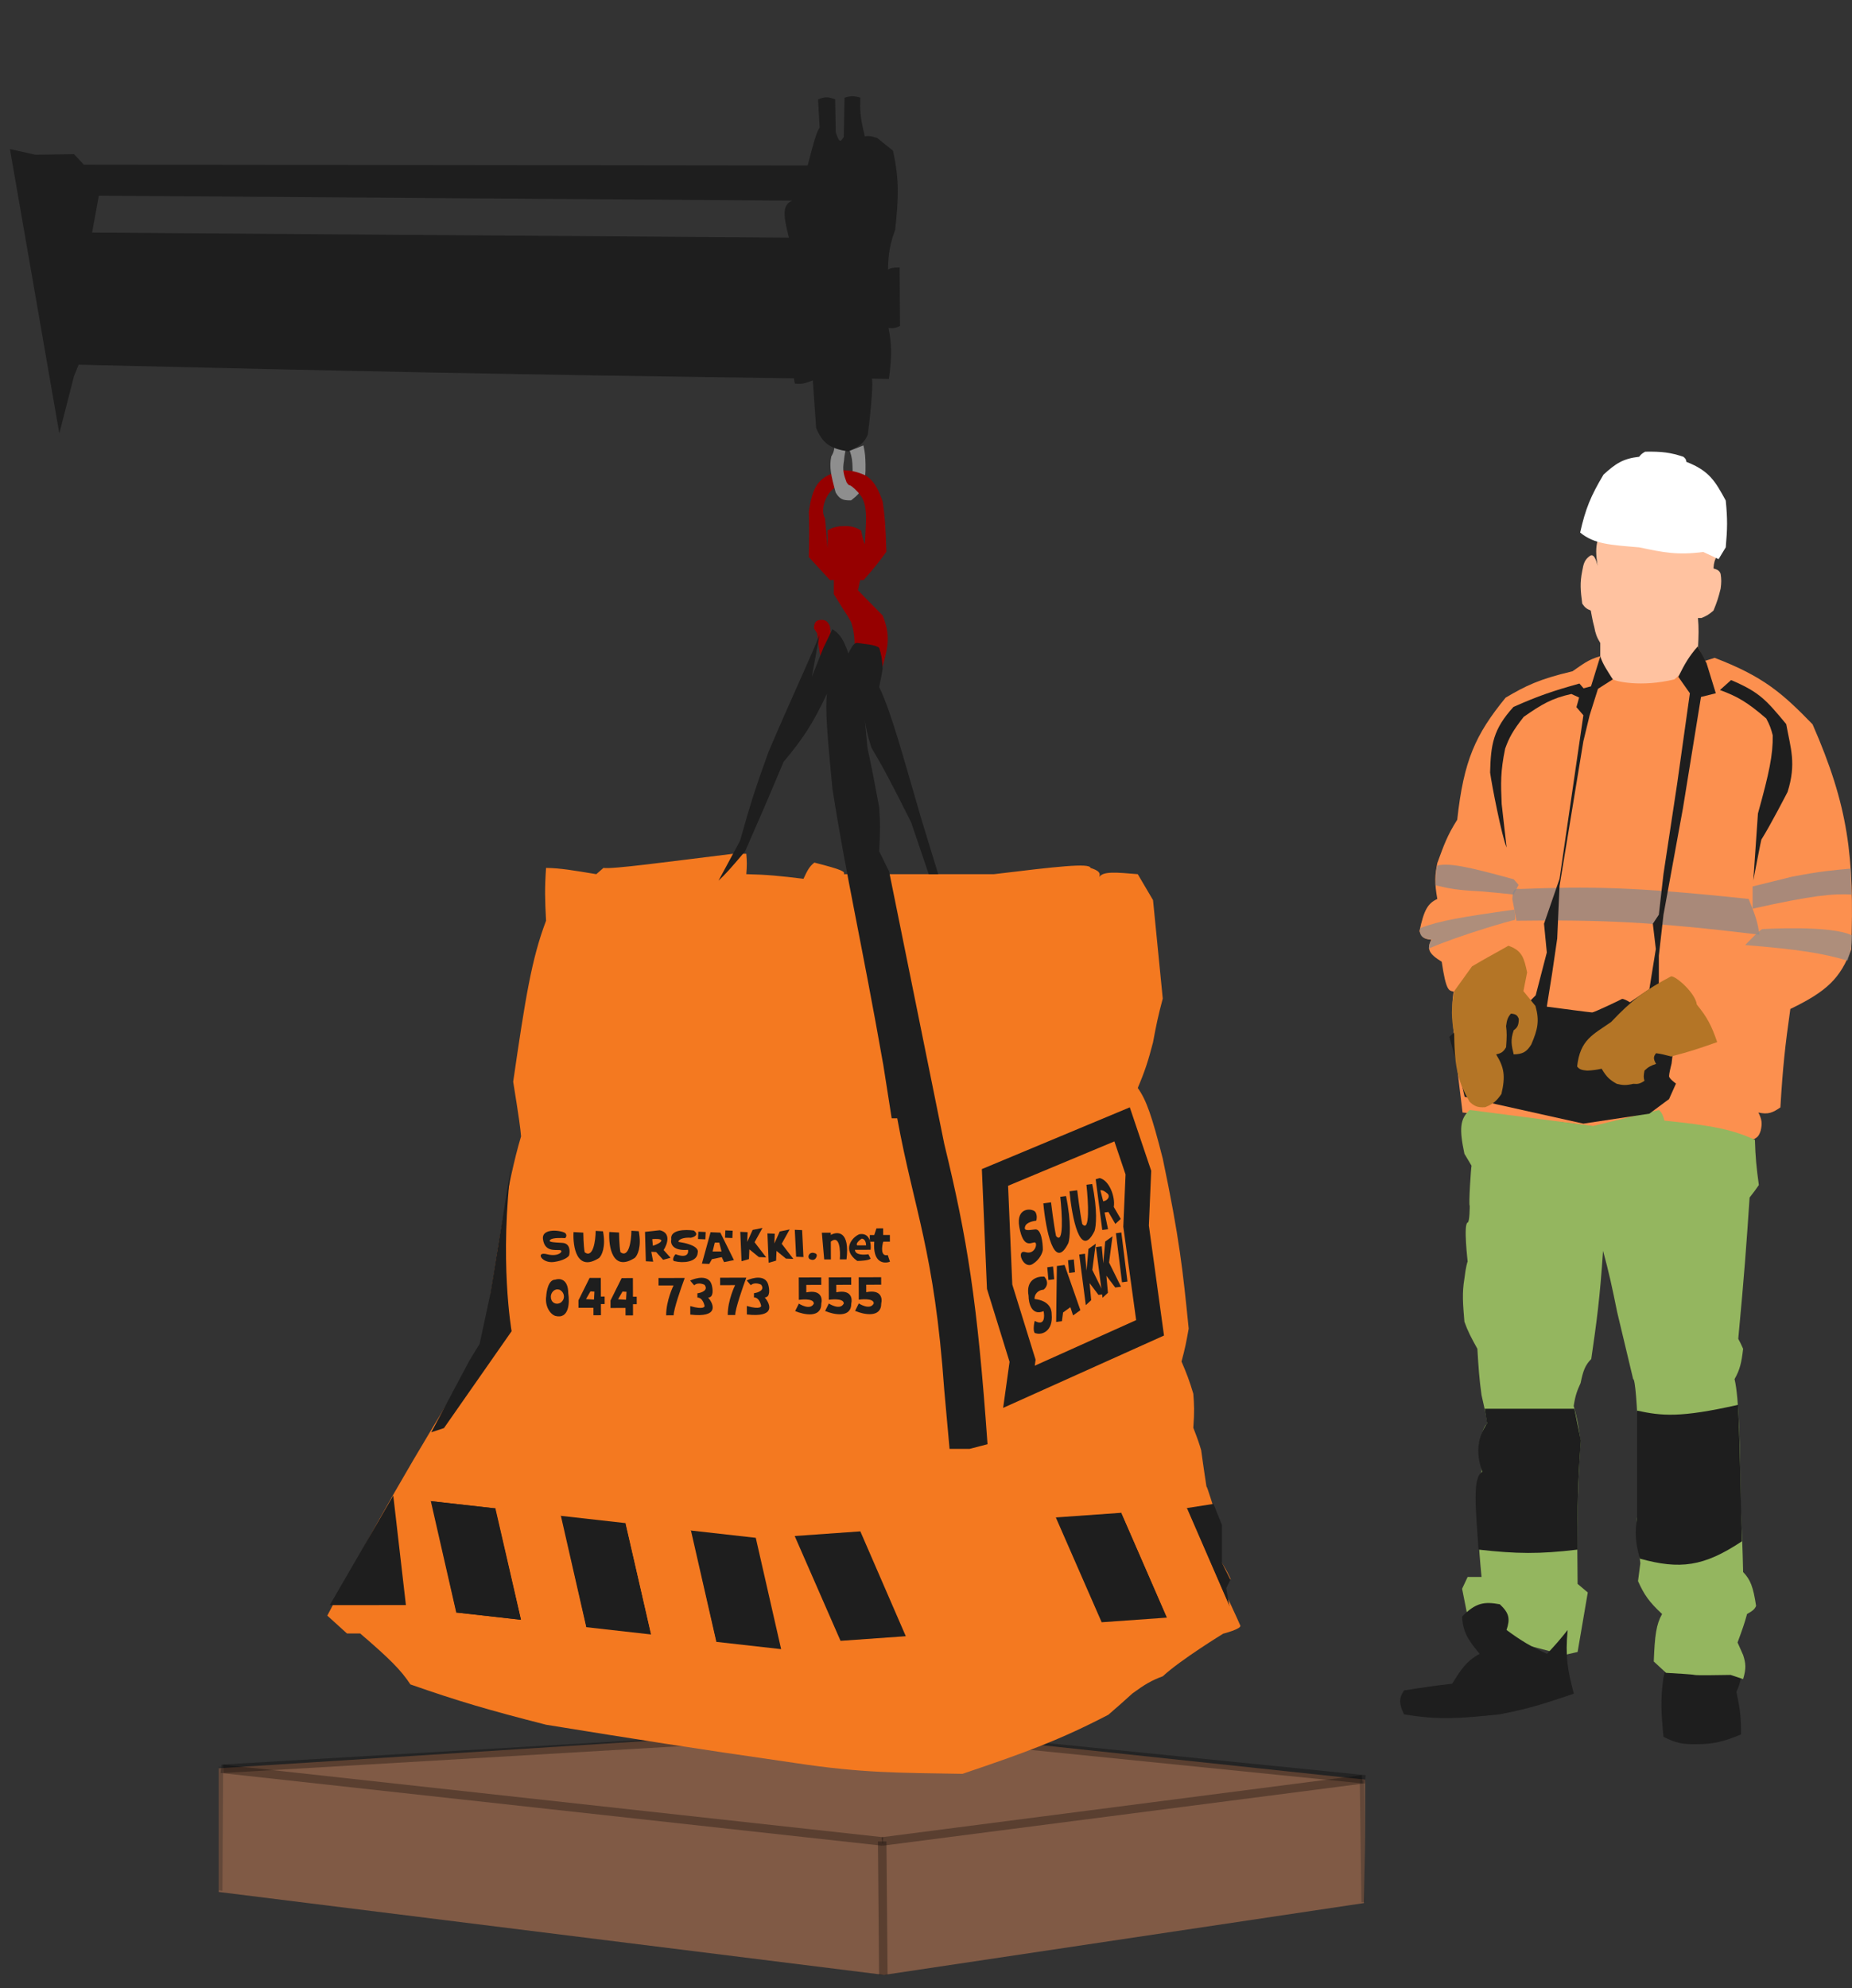 <?xml version="1.0" encoding="UTF-8"?> <svg xmlns="http://www.w3.org/2000/svg" width="218" height="234" viewBox="0 0 218 234" fill="none"><rect x="0" y="0" width="218" height="234" fill="#333333" stroke="none"/><g clip-path="url(#clip0_3085_229)"><path d="M188.369 77.502V77.526C188.428 79.019 188.778 80.715 189.187 81.179C190.713 82.187 191.482 82.206 192.975 82.46C195.864 82.078 196.243 81.962 197.989 81.233C199.46 78.753 199.34 78.176 199.869 76.326C199.954 74.741 199.973 73.913 199.869 72.728H200.278C200.88 72.49 201.189 72.297 201.695 71.856C202.11 70.856 202.291 70.289 202.539 69.266C202.629 68.572 202.638 68.194 202.539 67.549C202.412 67.171 202.199 67.045 201.695 66.895C201.741 66.17 201.855 65.88 202.104 65.423L201.286 61.361L197.989 58.771L191.34 58.117L188.369 61.361L188.043 63.651C187.824 64.53 187.857 65.217 188.043 66.595C188.043 66.595 187.758 64.98 187.144 65.423C186.53 65.865 186.398 66.315 186.245 67.195C185.959 68.605 186.04 69.472 186.245 71.038C186.548 71.497 186.777 71.664 187.252 71.856C187.267 71.867 187.439 73.026 187.661 73.791C187.805 74.57 187.953 74.984 188.369 75.672C188.374 76.42 188.373 76.814 188.369 77.502Z" fill="#FFC2A0"></path><path d="M206.464 134.062L189.87 132.89L184.31 132.127L172.158 130.927C171.097 122.333 170.71 118.474 171.122 116.698C170.551 116.571 170.228 116.703 169.704 113.181C168.193 112.253 167.913 111.686 168.479 110.592C167.632 110.521 167.321 110.309 167.088 109.583C167.613 107.045 168.096 106.299 169.187 105.794C168.842 103.858 168.901 102.982 169.187 101.569C169.949 99.484 170.361 98.306 171.531 96.471C172.296 89.474 173.678 86.454 177.226 82.105C179.589 80.709 181.141 79.937 185.101 78.998C186.312 78.18 186.893 77.641 188.371 77.226C188.532 77.819 188.653 78.149 188.998 78.725C189.238 79.261 189.46 79.517 189.897 79.952C190.142 80.184 193.185 80.906 197.091 79.952C197.648 79.496 197.936 79.223 198.316 78.643C199.142 76.636 199.678 76.326 199.815 76.136C199.952 75.945 200.239 77.28 200.714 77.771L201.831 77.417C207.557 79.613 209.769 81.546 213.358 85.24C217.578 94.883 218.294 100.765 217.909 111.736C216.632 115.129 215.058 116.657 210.742 118.742C210.131 123.041 209.856 125.55 209.571 130.327C208.675 130.938 208.145 131.192 206.982 130.927C207.377 131.709 207.46 132.171 207.254 133.054C207.04 133.73 206.836 133.847 206.481 134.052L206.464 134.062Z" fill="#FC904F"></path><path d="M102.29 203.22L160.685 209.435V216.522L160.548 223.963L104.061 232.415L25.747 222.655V208.099L102.29 203.22Z" fill="#805A45"></path><path d="M103.842 216.713L103.979 232.415" stroke="black" stroke-opacity="0.3"></path><path d="M26.019 208.153L103.922 216.716" stroke="black" stroke-opacity="0.3"></path><path d="M81.772 201.447L160.709 209.411" stroke="black" stroke-opacity="0.3"></path><path d="M26.291 208.153L92.289 204.282" stroke="black" stroke-opacity="0.3"></path><path d="M103.842 216.713L160.357 209.408" stroke="black" stroke-opacity="0.3"></path><path d="M160.058 209.435L160.577 209.516C160.623 212.532 160.658 214.75 160.685 216.577C160.553 224.172 160.685 223.855 160.685 223.855H160.249L160.058 209.435Z" fill="#1E1E1E" fill-opacity="0.3"></path><path d="M25.747 207.881L26.264 207.962L26.183 222.52L25.747 222.458V207.881Z" fill="#1E1E1E" fill-opacity="0.3"></path><path d="M195.81 204.392C195.54 201.558 195.433 199.987 195.81 197.413C196.443 194.417 196.967 192.907 200.224 192.534C202.355 192.771 203.238 193.146 204.067 194.387C204.745 195.231 205.011 195.82 204.939 197.413C204.793 198.095 204.688 198.47 204.393 199.104C204.872 201.343 204.953 202.402 204.939 204.12C202.917 204.944 201.763 205.266 199.624 205.264C198.132 205.277 197.295 205.165 195.81 204.392Z" fill="#1E1E1E"></path><path d="M185.701 194.414L184.121 194.769L179.269 193.488L172.758 190.244L172.104 186.972L172.758 185.583H174.392C173.996 181.476 173.899 179.107 173.902 174.788C173.926 174.255 173.94 173.956 174.392 173.206C174.392 171.98 174.106 171.366 174.12 169.908C174.312 169.193 174.635 167.78 174.992 167.646C175.205 167.566 174.62 165.247 174.392 164.184C174.126 162.272 174.039 161.017 173.902 158.732C173.162 157.399 172.775 156.668 172.376 155.543C172.202 153.412 172.088 152.203 172.376 150.472C172.54 149.082 172.74 148.441 172.758 148.482C172.774 148.524 172.23 144.043 172.758 143.875C173.012 143.795 173.003 141.886 173.003 141.886C172.853 141.886 173.167 137.107 173.221 137.197L172.376 135.779C171.751 132.822 171.856 131.661 173.003 130.627L187.526 132.508L195.293 130.627C195.64 130.99 195.764 131.279 195.918 131.881C201.561 132.455 203.972 132.934 206.573 134.144C206.632 136.199 206.747 137.365 207.036 139.459C206.701 139.954 206.457 140.281 205.946 140.932C205.568 146.583 205.334 149.875 204.611 157.56C204.82 157.935 204.945 158.194 205.184 158.732C204.993 160.409 204.791 161.216 204.175 162.304C204.7 164.422 204.842 170.226 204.883 177.296C205.057 180.494 205.12 182.171 205.184 185.01C206.05 185.893 206.378 186.777 206.71 188.989C206.554 189.349 206.358 189.556 205.647 189.944C205.354 191.044 205.065 191.837 204.565 193.198L204.53 193.297L205.184 194.769C205.499 195.745 205.566 196.337 205.184 197.604L203.712 197.114C202.387 197.141 199.68 197.179 199.462 197.114C199.244 197.047 197.136 196.923 196.109 196.867L194.666 195.532C194.781 192.486 194.959 191.145 195.646 189.944C194.115 188.528 193.53 187.673 192.812 186.073L193.084 183.975C192.529 178.755 192.64 178.663 192.812 178.332C193.167 175.285 192.72 162.159 192.241 162.304L190.36 154.425C189.76 151.452 189.409 149.836 188.697 147.201C188.317 152.854 187.961 155.427 187.308 159.932C186.575 160.674 186.341 161.352 186.054 162.767C185.668 163.623 185.453 164.109 185.238 165.465C185.728 167.199 185.809 168.028 186.054 169.582C185.645 176.032 185.621 179.737 185.701 186.401L186.899 187.409L185.701 194.414Z" fill="#94B65F"></path><path d="M192.947 64.414C189.601 64.134 187.626 64.039 186 62.669C186.632 59.869 187.244 58.375 188.751 55.854C190.169 54.566 191.024 53.972 192.947 53.755C193.14 53.512 193.251 53.377 193.657 53.156C195.629 53.123 196.617 53.249 198.152 53.755C198.383 53.949 198.482 54.071 198.507 54.355C201.225 55.409 201.913 56.665 203.138 58.905L203.139 58.907C203.351 61.029 203.337 62.236 203.139 64.414L202.294 65.804L200.496 64.959C197.438 65.355 195.824 65.018 192.947 64.414Z" fill="white"></path><path d="M176.545 201.748C180.259 201.036 182.03 200.399 185.263 199.322C184.503 196.501 184.243 194.882 184.528 191.824C183.639 192.954 183.099 193.564 182.103 194.632C180.173 193.757 179.129 193.141 177.334 191.824C177.772 190.521 177.664 189.847 176.545 188.8C174.715 188.467 173.722 188.601 172.102 190.244C172.195 192.009 172.761 192.961 174.174 194.632C172.554 195.521 171.985 196.482 170.931 198.149C169.076 198.356 167.815 198.534 165.263 198.94C164.636 199.898 164.689 200.524 165.263 201.748C169.337 202.448 171.908 202.233 176.545 201.748Z" fill="#1E1E1E"></path><path d="M175.401 90.911C175.589 92.354 176.79 98.48 177.344 99.741L176.763 94.618C176.658 92.177 176.612 90.803 177.172 88.103C177.641 86.801 178.074 86.002 179.352 84.368C181.483 82.876 182.679 82.178 184.964 81.67L185.919 82.106L186.573 81.206L185.919 80.443C182.84 81.306 181.131 81.87 178.152 83.196C175.767 85.812 175.48 87.602 175.401 90.911Z" fill="#1E1E1E"></path><path d="M210.205 85.154C207.897 82.387 207.125 81.46 203.766 80.034L202.458 81.206C204.492 81.954 205.674 82.624 207.908 84.559C208.34 85.371 208.483 85.8 208.672 86.549C208.698 88.819 208.27 90.918 206.928 95.736L206.384 103.615C206.384 103.615 207.34 98.552 207.351 98.773C208.378 97.164 210.416 93.2 210.416 93.2C211.468 89.868 210.779 88.074 210.255 85.216L210.205 85.154Z" fill="#1E1E1E"></path><path d="M204.584 165.328C197.737 166.877 195.597 166.627 192.702 166.009C192.698 170.96 192.699 173.709 192.702 178.658C192.441 180.258 192.462 181.396 193.03 183.429C197.742 184.726 200.55 184.384 205.047 181.385C204.844 174.75 204.85 170.831 204.584 165.328Z" fill="#1E1E1E"></path><path d="M174.772 165.791H185.319L186.081 169.526C185.733 174.348 185.655 177.163 185.699 182.366C181.145 182.905 178.591 182.872 174.037 182.366C173.682 177.265 173.328 173.899 174.473 173.206C173.646 170.79 173.98 169.129 175.046 167.509L174.772 165.791Z" fill="#1E1E1E"></path><path d="M205.837 105.794C192.126 104.33 186.988 104.314 178.887 104.622C178.131 104.511 178.079 104.957 178.015 105.794L178.505 108.356C188.446 108.224 194.543 108.482 207.09 109.992C206.942 108.622 206.597 107.648 205.837 105.794Z" fill="#87868B" fill-opacity="0.7"></path><path d="M183.575 103.422L186.38 84.177L185.564 83.223L186.162 81.069L187.281 80.77L188.371 77.253C188.708 78.252 189.176 78.878 189.841 79.952L188.097 81.069L187.117 84.177L186.38 87.23L183.575 104.267L183.301 110.455L182.703 114.544L182.076 118.469C183.784 118.697 187.243 119.151 187.416 119.151C187.634 119.151 190.74 117.679 190.904 117.57C191.035 117.483 191.595 117.788 191.859 117.952L194.147 116.398L194.909 111.682L194.556 108.711L195.264 107.647L195.81 102.85L197.417 92.246L198.916 81.587L197.554 79.652C198.318 78.123 198.776 77.295 199.842 76.081L200.878 78.044L201.968 81.587L200.224 82.023L198.098 95.135L195.81 107.647L195.264 112.472V119.151L197.28 120.023C197.126 121.659 196.806 124.974 196.763 125.148C196.709 125.366 196.464 126.347 196.464 126.647C196.464 126.887 197.008 127.329 197.28 127.52L196.464 129.346L194.147 131.063L186.38 132.235L176.109 129.946L172.403 129.073L171.666 125.884L170.603 122.013L172.403 120.405L176.925 119.151L179.95 117.952L180.768 117.134L182.076 112.091L181.748 108.711L183.575 103.422Z" fill="#1E1E1E"></path><path d="M210.933 103.177C209.001 103.653 208.013 103.898 206.3 104.322V106.939C213.411 105.355 215.759 105.155 217.963 105.276C217.854 103.75 217.854 103.75 217.854 102.223C215.578 102.431 214.385 102.517 210.933 103.177Z" fill="#87868B" fill-opacity="0.7"></path><path d="M217.99 110.073C215.451 108.852 207.744 109.338 207.472 109.338C207.2 109.338 205.429 111.218 205.429 111.218C211.676 111.735 214.324 112.135 217.473 113.045C217.841 111.951 217.982 111.312 217.99 110.073Z" fill="#8E8E8E" fill-opacity="0.7"></path><path opacity="0.7" d="M169.241 101.842C170.672 101.581 172.53 101.919 178.179 103.477L178.752 104.131L178.179 105.276C176.989 105.148 176.593 105.093 174.255 104.895C171.611 104.76 170.707 104.602 168.969 104.186C169.053 103.042 168.952 102.272 169.241 101.842Z" fill="#87868B"></path><path opacity="0.7" d="M167.171 109.229C169.353 108.37 172.185 107.894 178.262 107.048C178.262 107.048 178.451 108.275 178.262 108.275C178.071 108.275 172.153 109.931 168.178 111.628C168.269 110.989 168.336 110.676 168.643 110.619C167.429 110.46 167.033 110.2 167.171 109.229Z" fill="#8E8E8E"></path><path d="M38.526 190.135C44.189 179.354 48.016 172.59 56.81 158.35C58.63 146.828 59.682 139.23 61.334 133.735C61.256 132.768 61.112 131.682 60.407 127.301C61.851 117.38 62.585 112.809 64.277 108.356C64.14 105.86 64.112 104.485 64.277 102.141C66.001 102.163 67.565 102.446 70.19 102.877L71.035 102.141C72.05 102.312 78.388 101.447 86.267 100.478H87.847C87.922 101.344 87.932 101.86 87.847 102.877C90.302 102.93 91.813 103.083 94.578 103.422C95.004 102.522 95.233 101.996 95.859 101.514C99.158 102.352 99.517 102.588 99.319 102.877H106.05H117.004C124.342 101.99 128.26 101.533 128.367 102.141C129.284 102.447 129.589 102.693 129.389 103.218C129.852 102.505 131.425 102.669 133.926 102.877L133.997 102.996C134.554 103.937 134.862 104.458 135.724 105.93L136.869 117.515C136.314 119.589 136.085 120.704 135.724 122.667C135.159 124.834 134.784 126.019 133.926 128.037C134.936 129.45 135.582 131.294 136.869 136.352C138.832 145.696 139.24 149.561 139.921 156.36C139.651 157.879 139.49 158.729 139.076 160.231C139.701 161.68 140.012 162.507 140.466 164.02C140.566 165.323 140.611 166.084 140.466 168.028C141.012 169.434 141.174 169.93 141.392 170.672C141.675 172.789 142.019 174.978 142.019 174.978C142.062 174.768 142.765 177.272 143.599 179.612C143.734 181.969 143.721 182.768 143.599 183.62C144.281 184.526 144.776 185.632 144.885 185.884C144.903 185.907 144.907 185.936 144.907 185.936C144.907 185.936 144.9 185.919 144.885 185.884C144.827 185.804 144.626 185.771 143.981 186.918C143.981 186.918 145.849 190.907 145.997 191.307C146.146 191.705 143.981 192.26 143.981 192.26C143.981 192.26 138.953 195.337 136.869 197.276C135.536 197.763 134.75 198.23 133.299 199.293C132.367 200.145 131.731 200.705 130.465 201.802C124.773 204.76 120.777 206.224 113.298 208.753C105.716 208.626 101.483 208.664 93.733 207.499C80.968 205.657 74.848 204.686 64.277 202.974C57.461 201.235 53.947 200.201 48.309 198.231C47.207 196.557 45.906 195.242 42.396 192.233H40.842C39.424 190.955 39.077 190.638 38.526 190.135Z" fill="#F47920"></path><path d="M119.95 144.267V143.275C119.153 142.879 118.954 143.441 118.954 143.771C118.556 144.168 119.452 144.267 119.95 144.267Z" fill="#F47920" stroke="#F47920"></path><path fill-rule="evenodd" clip-rule="evenodd" d="M96.186 74.528L95.805 73.955C95.842 73.379 95.926 73.121 96.377 72.974C97.072 72.88 97.37 73.012 97.685 73.683L97.903 75.536L98.585 77.335L99.756 78.017L100.192 77.662C100.471 76.977 100.601 76.562 100.601 75.536C100.545 74.559 100.452 74.055 100.192 73.219C99.882 72.647 99.692 72.336 99.32 71.802L98.148 69.921V68.258H97.685L95.206 65.559C95.251 63.11 95.259 61.933 95.206 60.216C95.651 57.335 96.199 55.97 99.32 55.337C102.157 55.492 103.006 56.484 103.898 59.017C104.142 60.662 104.25 61.845 104.334 64.932C103.537 66.035 103.033 66.698 101.664 68.258H101.255L100.983 69.457C101.275 69.772 101.976 70.484 103.898 72.429C104.789 74.64 104.604 75.972 103.898 78.398C102.968 79.522 102.323 79.955 100.983 80.416C99.905 80.441 99.29 80.389 98.148 80.034C97.624 79.709 97.347 79.427 96.895 78.726L96.888 78.692C96.546 77.152 96.352 76.278 96.186 74.528ZM97.114 60.98C96.369 59.884 97.528 57.133 99.13 57.109C102.173 57.753 102.049 59.83 101.859 63.014C101.839 63.35 101.818 63.699 101.8 64.06C101.608 63.593 101.518 63.19 101.365 62.424C100.4 61.873 99.838 61.875 98.83 61.934C98.122 62.044 97.849 62.171 97.413 62.424C97.438 63.207 97.436 63.668 97.413 64.523L97.114 60.98Z" fill="#960000"></path><path d="M114.144 170.508H111.773L111.146 163.556C109.995 147.242 107.613 142.505 105.615 131.608H104.961L103.98 125.366C101.472 111.108 99.575 103.007 97.985 92.818C97.32 86.031 97.159 83.504 97.331 81.669C95.674 85.163 94.55 86.902 92.235 89.656C90.424 93.975 89.439 96.253 87.712 100.178C86.129 102.055 85.382 102.901 84.578 103.64L87.112 98.952C88.266 94.786 89.002 92.496 90.464 88.484C93.087 82.31 95.67 76.8 96.459 74.745L95.56 79.652L96.922 76.244L97.985 74.036C98.902 74.636 99.304 75.293 99.865 76.899C100.214 76.227 100.489 75.577 100.982 75.672C101.475 75.767 103.104 75.851 103.489 76.244C103.732 76.986 103.833 77.497 103.898 78.725C103.764 79.505 103.671 79.976 103.489 80.851C104.948 83.884 106.313 89.09 108.421 96.28L110.438 102.877H109.32L107.25 96.771C104.909 92.101 103.89 90.184 102.563 87.966C102.093 86.463 101.906 85.56 101.798 84.678L102.099 87.966C102.595 90.238 102.91 91.879 103.489 94.999C103.635 97.022 103.598 98.156 103.489 100.178L104.661 102.577L111.146 134.607C113.858 145.747 115.055 153.187 116.242 169.962L114.144 170.508Z" fill="#1E1E1E"></path><path d="M60.224 136.831L57.735 152.199L56.457 158.148L55.247 160.131L50.767 168.559L52.26 168.064L60.224 156.661C60.224 156.661 58.731 148.233 60.224 136.831Z" fill="#1E1E1E"></path><path d="M97.848 53.728C97.596 54.957 97.825 55.989 98.366 57.954C98.804 58.718 99.202 58.921 100.192 58.88C100.859 58.363 101.194 58.031 101.636 57.272C101.83 56.322 101.903 55.763 101.881 54.655C101.858 53.827 101.849 53.365 101.636 52.42L100.028 53.047C100.294 53.827 100.332 54.27 100.355 55.064C100.388 55.649 100.342 56.056 100.192 56.863C100.035 57.204 99.918 57.183 99.647 56.754C99.315 55.852 99.148 55.339 99.347 54.219C99.409 53.458 99.493 53.02 99.81 52.202C100.389 51.463 100.658 51.06 100.846 50.403C100.803 49.079 100.653 48.428 98.911 48.331C96.957 48.397 96.669 49.005 96.595 50.403C96.777 51.133 96.935 51.476 97.521 51.739C97.901 52.103 98.061 52.326 98.203 52.774C98.149 53.158 98.054 53.364 97.848 53.728Z" fill="#8E8E8E"></path><path d="M101.854 55.936C101.306 55.707 100.991 55.586 100.356 55.446C100.356 55.446 99.838 57.081 100.029 57.109C100.219 57.136 101.02 57.877 101.2 58.199L102.018 57.763L101.854 55.936Z" fill="#960000"></path><path fill-rule="evenodd" clip-rule="evenodd" d="M99.81 53.127C101.118 52.558 101.729 52.175 102.148 51.143C102.593 47.744 102.795 44.683 102.609 44.561L104.634 44.596C104.999 41.895 104.97 40.49 104.588 38.6C105.14 38.668 105.431 38.603 105.931 38.367L105.896 31.484C105.129 31.479 104.85 31.54 104.527 31.722C104.574 29.662 104.79 28.662 105.373 27.037C105.783 23.219 105.865 21.132 105.111 17.731L103.246 16.229C103.198 16.216 103.152 16.203 103.107 16.191C102.549 16.036 102.197 15.939 101.807 16.064C101.227 13.779 101.238 12.979 101.258 11.633C101.258 11.584 101.259 11.534 101.26 11.483C100.573 11.297 100.177 11.251 99.41 11.501L99.325 16.108C98.866 16.885 98.771 16.658 98.376 15.582L98.309 11.692C97.527 11.397 97.087 11.342 96.293 11.71L96.482 15.025C96.099 15.515 95.732 16.918 95.07 19.477L9.867 19.377L8.712 18.14L4.16 18.211L1.168 17.542L6.982 51.006L8.696 44.316L9.255 42.919C41.833 43.696 60.21 44.075 93.447 44.522L93.555 45.139C94.355 45.257 94.824 45.084 95.644 44.782L95.676 44.771L96.068 50.374C96.846 52.187 97.681 52.773 99.81 53.127ZM11.635 23.027L10.841 27.371L92.867 27.967C92.128 25.159 92.137 24.114 93.244 23.613L11.635 23.027Z" fill="#1E1E1E"></path><path d="M199.733 118.224C199.589 116.905 197.301 114.862 196.709 114.899C193.633 116.528 192.083 117.696 189.65 120.269C187.513 121.773 186.003 122.324 185.645 125.503C185.898 125.851 186.18 125.944 186.843 125.993C187.539 125.962 187.898 125.899 188.533 125.775C189.109 126.769 189.517 127.104 190.304 127.547C190.995 127.724 191.415 127.748 192.266 127.547C192.752 127.597 193.033 127.559 193.574 127.193C193.444 126.825 193.468 126.544 193.574 125.993C194.014 125.559 194.33 125.411 194.937 125.203C194.642 124.672 194.571 124.388 194.937 123.949C195.485 124.016 195.899 124.115 196.709 124.331C198.969 123.748 200.11 123.352 202.131 122.641C201.457 120.669 200.939 119.695 199.733 118.224Z" fill="#B47526"></path><path d="M173.275 113.726L171.176 116.643C170.801 118.614 170.821 119.738 171.176 121.768C171.213 125.937 171.738 127.446 172.974 129.646C173.531 130.178 173.913 130.361 174.828 130.3C175.851 129.886 176.201 129.5 176.734 128.746C177.226 126.635 177.064 125.624 176.109 124.085C176.688 123.958 176.968 123.811 177.28 123.24C177.376 122.036 177.376 121.489 177.28 120.759C177.372 120.012 177.501 119.694 177.853 119.287C178.485 119.336 178.623 119.521 178.779 119.914C178.762 120.596 178.658 120.908 178.179 121.25C177.781 122.396 177.918 123.003 178.179 124.085C179.263 124.054 179.708 123.788 180.251 122.913C181.012 121.133 181.234 120.139 180.741 118.388L179.323 116.643L179.759 114.435C179.4 112.803 179.217 111.872 177.552 111.3C175.928 112.235 174.949 112.726 173.275 113.726Z" fill="#B47526"></path><path d="M108.98 179.67L101.253 180.218L106.649 192.554L114.331 192.009L108.98 179.67Z" fill="#F47920"></path><path d="M108.98 179.67L101.253 180.218L106.649 192.554L114.331 192.009L108.98 179.67Z" fill="#F47920"></path><path d="M132.008 178.031L124.281 178.579L129.677 190.915L137.36 190.37L132.008 178.031Z" fill="#1E1E1E"></path><path d="M142.843 176.987L139.65 177.486L144.732 189.104L144.339 186.902L144.836 185.911L143.84 183.928L143.839 179.466L142.843 176.987Z" fill="#1E1E1E"></path><path d="M139.717 177.482L131.99 178.03L137.386 190.366L145.069 189.821L139.717 177.482Z" fill="#F47920"></path><path d="M101.271 180.219L93.544 180.767L98.94 193.102L106.622 192.558L101.271 180.219Z" fill="#1E1E1E"></path><path d="M58.342 177.521L50.639 176.655L53.67 189.762L61.329 190.623L58.342 177.521Z" fill="#1E1E1E"></path><path d="M50.712 176.66L46.046 176.293L46.04 188.901L53.699 189.762L50.712 176.66Z" fill="#F47920"></path><path d="M58.342 177.521L50.639 176.655L53.67 189.762L61.329 190.623L58.342 177.521Z" fill="#1E1E1E"></path><path d="M50.712 176.66L46.29 175.997L46.04 188.901L53.699 189.762L50.712 176.66Z" fill="#F47920"></path><path d="M73.652 179.249L65.949 178.384L68.98 191.491L76.639 192.352L73.652 179.249Z" fill="#1E1E1E"></path><path d="M66.022 178.388L58.319 177.522L61.35 190.629L69.008 191.49L66.022 178.388Z" fill="#F47920"></path><path d="M88.962 180.978L81.259 180.112L84.29 193.219L91.948 194.08L88.962 180.978Z" fill="#1E1E1E"></path><path d="M81.332 180.116L73.629 179.251L76.659 192.358L84.318 193.219L81.332 180.116Z" fill="#F47920"></path><path d="M47.78 188.895L46.292 175.996L38.818 188.898L46.018 188.895L47.78 188.895Z" fill="#1E1E1E"></path><path d="M73.662 140.301V138.814C72.833 138.814 71.671 138.913 71.671 139.309C71.671 139.706 72.833 140.136 73.662 140.301Z" fill="#F47920"></path><path d="M93.712 147.9L93.555 144.731L94.418 144.767L94.575 147.937L93.712 147.9Z" fill="#1E1E1E"></path><path d="M90.48 148.61L90.335 145.152L91.198 145.189L91.151 146.337L91.786 144.926L92.95 144.688L92.015 146.374L93.383 148.157L92.519 148.121L91.403 147.211L91.355 148.359L90.48 148.61Z" fill="#1E1E1E"></path><path d="M87.285 148.427L87.139 144.97L88.004 145.007L87.956 146.155L88.591 144.744L89.755 144.506L88.82 146.192L90.188 147.975L89.324 147.939L88.208 147.029L88.16 148.177L87.285 148.427Z" fill="#1E1E1E"></path><path d="M83.641 145.014L82.622 148.71L83.487 148.747L83.798 148.185L84.962 147.947L85.227 148.533L86.391 148.295L84.793 145.063L83.641 145.014Z" fill="#1E1E1E"></path><path d="M82.165 145.815L82.201 144.953L83.065 144.99L83.03 145.851L82.165 145.815Z" fill="#1E1E1E"></path><path d="M85.346 145.662L85.382 144.8L86.246 144.837L86.21 145.698L85.346 145.662Z" fill="#1E1E1E"></path><path d="M84.14 146.233L83.881 147.282L84.932 147.279L84.665 146.232L84.14 146.233Z" fill="#F47920"></path><path d="M81.335 145.664C80.452 145.599 79.864 145.861 79.852 146.148C81.916 146.466 82.239 147.045 82.127 147.423C82.079 148.572 80.325 148.661 79.469 148.433C79.008 148.414 79.323 147.784 79.523 147.601C80.886 148.119 81.067 147.474 80.987 147.087C79.134 147.239 78.903 146.328 79.019 145.854C78.836 144.695 80.702 144.679 81.658 144.815C82.33 145.304 81.722 145.585 81.335 145.664Z" fill="#1E1E1E"></path><path d="M76.022 148.432L75.925 144.973L77.667 144.783C79.036 145.09 78.537 146.462 78.116 147.11L78.932 148.019L78.053 148.258L77.237 147.349L76.661 147.317L76.886 148.48L76.022 148.432Z" fill="#1E1E1E"></path><path d="M70.518 148.045C67.884 149.74 67.415 146.72 67.511 144.999L68.662 145.063C68.662 145.063 68.673 146.599 68.823 147.375C69.825 148.122 70.103 146.007 70.117 144.857L70.98 144.905C71.34 146.767 70.822 147.775 70.518 148.045Z" fill="#1E1E1E"></path><path d="M74.725 148.032C72.091 149.727 71.623 146.707 71.718 144.986L72.869 145.05C72.869 145.05 72.88 146.586 73.03 147.362C74.032 148.109 74.31 145.994 74.324 144.844L75.188 144.892C75.547 146.754 75.029 147.762 74.725 148.032Z" fill="#1E1E1E"></path><path d="M66.554 145.137C66.771 145.38 66.623 145.621 66.522 145.711L66.522 145.711C66.233 145.695 65.083 145.631 64.779 145.901C64.475 146.172 65.051 146.204 66.203 146.269C67.124 146.32 67.109 147.279 66.987 147.752C66.88 147.938 66.376 148.351 65.212 148.516C63.757 148.722 62.973 147.239 64.396 147.607C65.82 147.974 66.443 147.146 65.867 147.113C65.291 147.081 64.124 147.304 63.916 145.853C63.707 144.402 66.282 144.834 66.554 145.137Z" fill="#1E1E1E"></path><path d="M76.85 146.609L76.776 145.826C77.212 145.786 77.828 145.781 77.847 145.99C77.867 146.199 77.278 146.481 76.85 146.609Z" fill="#F47920"></path><path d="M96.741 145.073L97.016 148.216L97.805 148.214L97.796 146.118C98.844 145.276 98.939 147.163 98.856 148.211L99.644 148.209C100.052 144.854 98.58 144.893 97.793 145.332L97.792 145.07L96.741 145.073Z" fill="#1E1E1E"></path><path d="M96.082 147.975C95.917 148.316 95.626 148.309 95.378 148.212C95.139 148.119 95.109 147.819 95.262 147.613C95.371 147.467 95.575 147.402 95.753 147.44C96.01 147.495 96.272 147.584 96.082 147.975Z" fill="#1E1E1E"></path><path d="M102.478 147.079L100.638 147.084C100.641 147.713 101.692 147.693 102.217 147.604L102.482 148.127C102.273 148.337 101.344 148.392 100.906 148.394C99.061 147.089 100.282 145.601 101.157 145.249C102.417 145.036 102.563 146.38 102.478 147.079Z" fill="#1E1E1E"></path><path d="M101.951 146.557L100.899 146.56C100.688 146.351 101.16 145.948 101.422 145.772C101.842 145.771 101.95 146.295 101.951 146.557Z" fill="#F47920"></path><path d="M102.382 145.346L102.386 146.132L102.911 146.13C102.711 148.646 104.06 148.747 104.76 148.483L104.494 147.698C103.654 147.91 103.789 146.739 103.962 146.127L104.751 146.125L104.748 145.339L103.959 145.342L103.956 144.556L103.168 144.558L102.908 145.344L102.382 145.346Z" fill="#1E1E1E"></path><path d="M72.7 151.961L72.379 152.607L72.38 152.929L73.35 152.926L73.347 151.959L72.7 151.961Z" fill="#F47920"></path><path d="M75.611 151.952L75.29 152.598L75.292 152.92L76.262 152.917L76.258 151.95L75.611 151.952Z" fill="#F47920"></path><path d="M96.671 151.21L94.908 151.215L94.911 152.094C96.673 151.737 96.824 152.821 96.679 153.407C96.686 155.164 94.628 154.73 93.598 154.294L94.035 153.414C94.035 153.414 95.361 154.289 95.798 153.409C95.795 152.706 94.034 152.975 94.034 152.975L94.023 150.339L96.667 150.332L96.671 151.21Z" fill="#1E1E1E"></path><path d="M100.197 151.199L98.435 151.204L98.438 152.083C100.199 151.727 100.351 152.81 100.206 153.396C100.213 155.153 98.155 154.719 97.125 154.283L97.562 153.403C97.562 153.403 98.888 154.278 99.325 153.398C99.322 152.695 97.56 152.964 97.56 152.964L97.55 150.328L100.194 150.321L100.197 151.199Z" fill="#1E1E1E"></path><path d="M103.725 151.188L101.962 151.193L101.965 152.072C103.727 151.716 103.878 152.799 103.733 153.385C103.74 155.142 101.682 154.708 100.652 154.272L101.089 153.392C101.089 153.392 102.415 154.267 102.852 153.387C102.849 152.685 101.088 152.953 101.088 152.953L101.077 150.317L103.721 150.31L103.725 151.188Z" fill="#1E1E1E"></path><path d="M65.351 150.597C64.534 150.6 64.327 152.012 64.297 152.53C64.12 153.648 64.7 154.633 65.368 154.865C67.004 155.288 67.064 153.26 66.889 152.194C66.883 150.486 65.861 150.418 65.351 150.597Z" fill="#1E1E1E"></path><path d="M69.401 150.393L68.089 153.032L68.093 153.911L69.855 153.906L69.859 154.785L70.74 154.782L70.735 153.464L71.176 153.463L71.172 152.585L70.731 152.586L70.723 150.389L69.401 150.393Z" fill="#1E1E1E"></path><path d="M80.6 150.396L77.515 150.405L77.518 151.283L79.281 151.278C79.281 151.278 78.407 153.038 78.413 154.795L79.295 154.793C79.292 154.09 80.163 151.569 80.6 150.396Z" fill="#1E1E1E"></path><path d="M87.849 150.359L84.765 150.368L84.768 151.246L86.531 151.241C86.531 151.241 85.656 153.001 85.663 154.758L86.544 154.756C86.542 154.053 87.413 151.532 87.849 150.359Z" fill="#1E1E1E"></path><path d="M83.773 151.198C83.431 149.998 81.941 150.369 81.239 150.705L81.713 151.263C82.209 150.821 82.929 151.201 82.929 151.201C83.424 151.848 82.575 152.139 82.089 152.203L82.091 152.704C82.766 152.702 82.939 153.702 82.939 153.702C82.939 153.702 82.941 154.202 81.251 153.707L81.254 154.707C84.632 155.098 84.063 153.532 83.357 152.7C84.032 152.698 83.916 151.698 83.773 151.198Z" fill="#1E1E1E"></path><path d="M90.433 151.184C90.09 149.984 88.601 150.355 87.899 150.69L88.372 151.249C88.869 150.807 89.589 151.186 89.589 151.186C90.083 151.834 89.235 152.125 88.749 152.189L88.751 152.689C89.426 152.687 89.598 153.687 89.598 153.687C89.598 153.687 89.6 154.188 87.91 153.692L87.914 154.693C91.292 155.084 90.723 153.518 90.017 152.686C90.692 152.684 90.575 151.684 90.433 151.184Z" fill="#1E1E1E"></path><path d="M69.502 151.977L68.978 152.887L69.919 152.941L69.972 152.004L69.502 151.977Z" fill="#F47920"></path><path d="M73.175 150.413L71.862 153.052L71.865 153.93L73.629 153.925L73.632 154.803L74.513 154.8L74.509 153.483L74.95 153.482L74.947 152.603L74.506 152.605L74.498 150.409L73.175 150.413Z" fill="#1E1E1E"></path><path d="M73.276 151.997L72.752 152.907L73.692 152.96L73.746 152.023L73.276 151.997Z" fill="#F47920"></path><path d="M65.77 152.315C65.558 152.078 65.342 152.408 65.337 152.59C65.325 153.027 65.662 152.944 65.755 152.861C65.849 152.778 65.983 152.552 65.77 152.315Z" fill="#F47920" stroke="#F47920"></path><path d="M132.072 150.906L131.354 145.133L131.993 145.044L132.711 150.817L132.072 150.906Z" fill="#1E1E1E"></path><path d="M129.783 152.728L129.007 146.761L129.686 146.671L129.869 148.67L130.093 146.112L130.953 145.492L130.548 148.581L131.955 151.43L131.275 151.519L130.233 150.14L130.416 152.139L129.783 152.728Z" fill="#1E1E1E"></path><path d="M127.81 153.599L127.035 147.632L127.714 147.543L127.897 149.542L128.121 146.983L128.98 146.364L128.576 149.452L129.982 152.301L129.303 152.391L128.26 151.011L128.443 153.01L127.81 153.599Z" fill="#1E1E1E"></path><path d="M124.406 148.989L124.321 155.576L125 155.486L125.135 154.457L125.995 153.837L126.313 154.807L127.173 154.188L125.312 148.869L124.406 148.989Z" fill="#1E1E1E"></path><path d="M123.411 150.638L123.274 149.138L123.953 149.049L124.09 150.548L123.411 150.638Z" fill="#1E1E1E"></path><path d="M125.856 149.809L125.719 148.31L126.398 148.22L126.535 149.719L125.856 149.809Z" fill="#1E1E1E"></path><path d="M122.84 151.772C122.141 151.815 121.734 152.375 121.78 152.875C123.446 153.059 123.808 154.005 123.794 154.681C123.977 156.68 122.629 157.146 121.92 156.903C121.557 156.95 121.682 155.803 121.802 155.45C122.962 156.106 122.979 154.957 122.842 154.301C121.43 154.892 121.076 153.354 121.075 152.511C120.711 150.536 122.159 150.176 122.929 150.243C123.546 150.971 123.127 151.566 122.84 151.772Z" fill="#1E1E1E"></path><path d="M129.749 144.749L128.974 138.782L129.444 138.641C130.567 138.897 131.3 140.835 131.105 142.041L131.921 143.45L131.288 144.04L130.471 142.63L130.019 142.69L130.428 144.659L129.749 144.749Z" fill="#1E1E1E"></path><path d="M125.759 146.284C124.059 149.745 123.086 144.613 122.811 141.615L123.717 141.495C123.717 141.495 124.036 144.151 124.309 145.463C125.237 146.555 125.025 142.84 124.803 140.846L125.482 140.756C126.137 143.907 125.939 145.754 125.759 146.284Z" fill="#1E1E1E"></path><path d="M128.84 144.867C127.141 148.329 126.167 143.197 125.892 140.198L126.798 140.079C126.798 140.079 127.117 142.734 127.39 144.047C128.318 145.139 128.106 141.423 127.884 139.429L128.563 139.34C129.218 142.491 129.021 144.338 128.84 144.867Z" fill="#1E1E1E"></path><path d="M135.376 156.265L119.941 163.205L120.368 160.143L117.667 151.428L117.119 138.567L132.082 132.321L134 138L133.729 144.293L135.376 156.265Z" stroke="#1E1E1E" stroke-width="3"></path><path d="M121.888 142.654C122.105 143.03 122.039 143.477 121.979 143.653L121.979 143.653C121.752 143.683 120.847 143.803 120.667 144.332C120.486 144.862 120.939 144.802 121.844 144.683C122.569 144.587 122.751 146.249 122.752 147.092C122.707 147.435 122.4 148.251 121.531 148.77C120.445 149.42 119.537 147.01 120.715 147.361C121.892 147.711 122.208 146.152 121.755 146.212C121.302 146.272 120.443 146.891 119.987 144.422C119.532 141.953 121.615 142.184 121.888 142.654Z" fill="#1E1E1E"></path><path d="M129.858 141.376L129.524 140.081C129.78 140.015 130.131 140.258 130.386 140.491C130.529 140.621 130.547 140.833 130.448 140.999C130.348 141.169 130.184 141.292 129.993 141.341L129.858 141.376Z" fill="#F47920"></path><path d="M127.416 153.191L128.411 155.174H127.416V153.191Z" fill="#F47920"></path></g><defs><clipPath id="clip0_3085_229"><rect width="218" height="234" fill="white"></rect></clipPath></defs></svg> 
